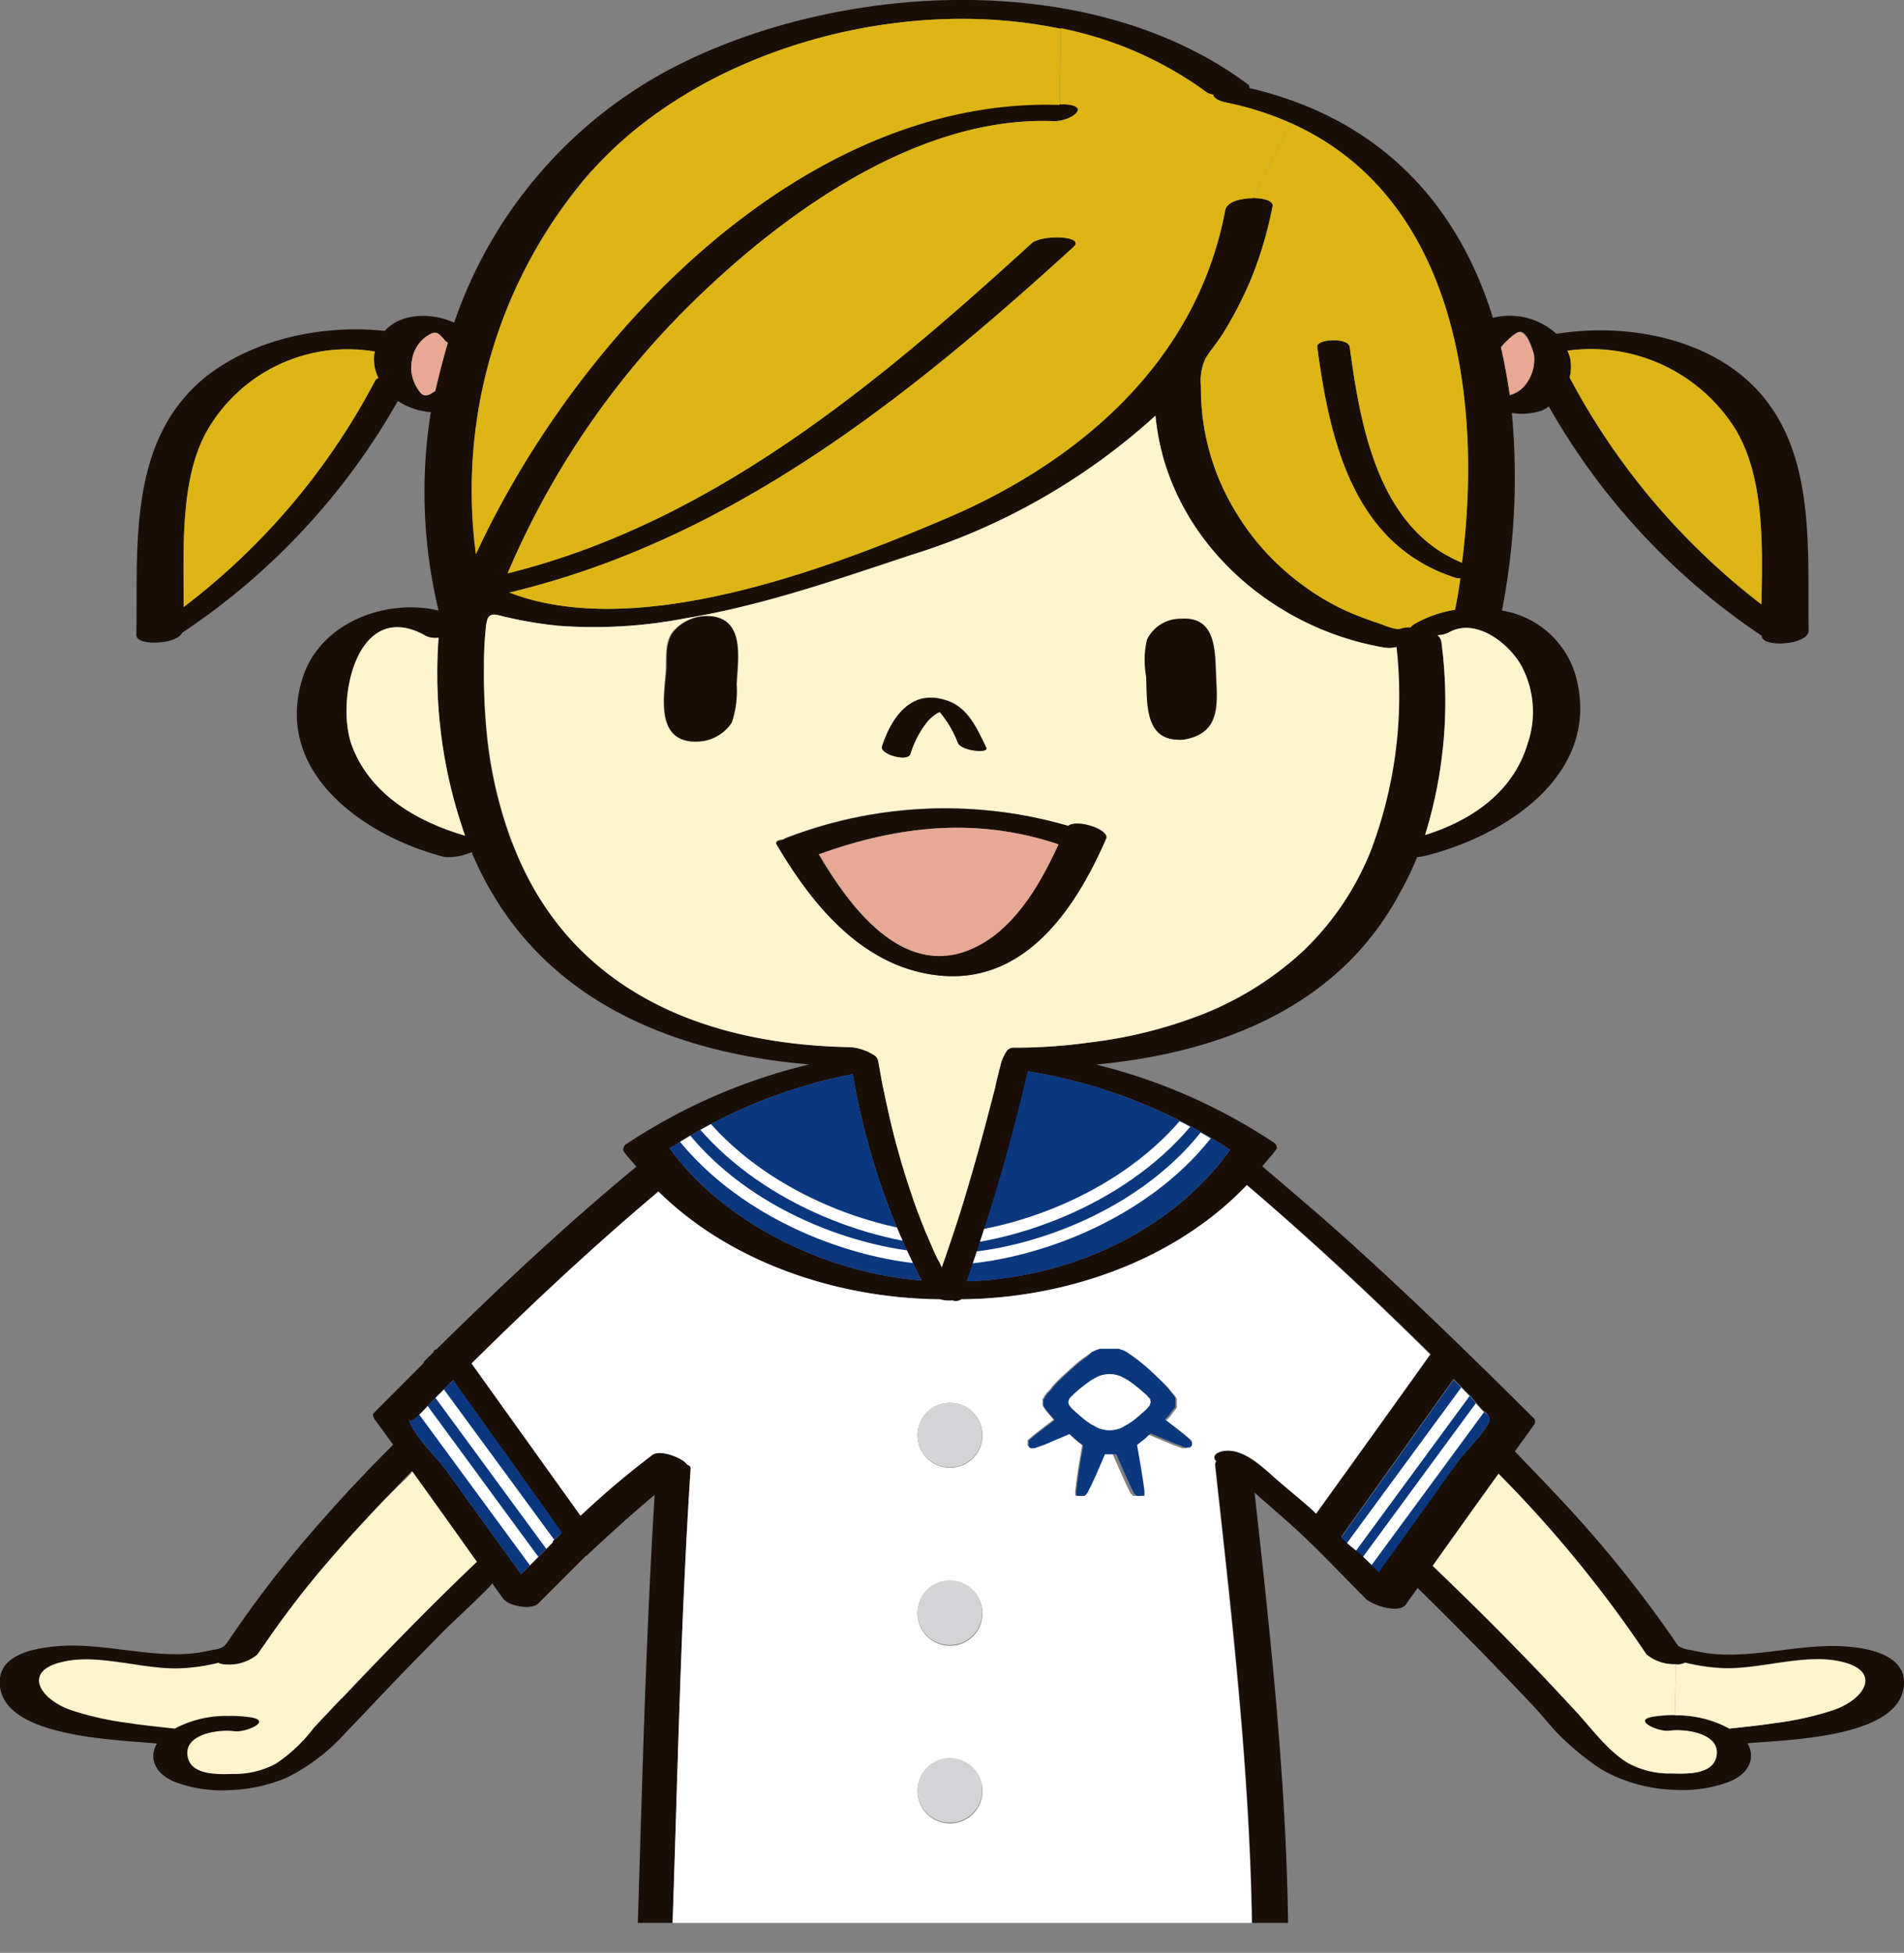 <svg xmlns="http://www.w3.org/2000/svg" xmlns:xlink="http://www.w3.org/1999/xlink" width="150.08" height="153.91" viewBox="0 0 150.08 153.91">
  <rect x="0" y="0" width="150.08" height="153.91" fill="#808080" stroke="none"/>
  <defs>
    <style>
      .a {
        fill: none;
      }

      .b {
        clip-path: url(#a);
      }

      .c {
        fill: #1a0e08;
      }

      .d {
        fill: #fff4cc;
      }

      .e {
        fill: #ddb616;
      }

      .f {
        fill: #e7a994;
      }

      .g {
        fill: #0a377e;
      }

      .h {
        fill: #fff;
      }

      .i {
        fill: #d4d4d6;
      }

      .j {
        clip-path: url(#b);
      }

      .k {
        clip-path: url(#c);
      }

      .l {
        clip-path: url(#d);
      }

      .m {
        clip-path: url(#e);
      }
    </style>
    <clipPath id="a" transform="translate(-2.92 -6.45)">
      <rect class="a" width="156" height="158"/>
    </clipPath>
    <clipPath id="b" transform="translate(-2.92 -6.45)">
      <path class="a" d="M70.14,91.11a55.27,55.27,0,0,0,5.42,16.25c-6.91-.49-15.29-4.14-19.85-10.4A40.16,40.16,0,0,1,70.14,91.11Z"/>
    </clipPath>
    <clipPath id="c" transform="translate(-2.92 -6.45)">
      <path class="a" d="M99.8,97.07c-4.7,6.5-12.73,10.08-20.69,10.36a159.66,159.66,0,0,0,4.82-16.55,1.63,1.63,0,0,0,.35.07A41.27,41.27,0,0,1,99.8,97.07Z"/>
    </clipPath>
    <clipPath id="d" transform="translate(-2.92 -6.45)">
      <path class="a" d="M38.65,115.23c2.86,4,5.72,8,8.56,12-.23.23-.48.44-.72.68,0,0,0,.07,0,.09L44,130.52,38,122.21c-.53-.74-2.84-3-2.84-4,0,.83,1.49-1,1.75-1.26Z"/>
    </clipPath>
    <clipPath id="e" transform="translate(-2.92 -6.45)">
      <path class="a" d="M120.23,118c.21.3.07.56-.21,1a10.92,10.92,0,0,1-.79,1c-.49.6-1.07,1.16-1.52,1.81-2,2.87-4.09,5.73-6.12,8.57,0-.09-1.42-1.42-1.56-1.56a12.25,12.25,0,0,1-1.39-1.19l8.86-12.43c.4.4.77.8,1.17,1.19s.81,1,1.3,1.42A.8.8,0,0,1,120.23,118Z"/>
    </clipPath>
  </defs>
  <title>ki-mvch-mascot-02</title>
  <g class="b">
    <g>
      <g>
        <path class="c" d="M153,139.13c.07-2-2.19-2.63-3.82-2.84-4-.53-7.87,1-11.82.44-.37-.07-.77-.14-1.14-.23a2.41,2.41,0,0,1-1-.32,1.56,1.56,0,0,1-.14-.19,95.33,95.33,0,0,0-7.75-9.85c-1.63-1.81-3.33-3.56-5-5.3l1.51-2.1a.41.41,0,0,0-.07-.56c-5.4-5.37-10.87-10.7-16.59-15.73-.4-.35-4.73-4.07-4.77-4.07.37-.45.76-.86,1.11-1.35a.21.21,0,0,0,0-.26c0-.09-.07-.19-.21-.28a44.47,44.47,0,0,0-14-6.14c9.7-.91,19.18-4.47,24-13.62A22.77,22.77,0,0,0,114.62,74a3.6,3.6,0,0,0,.6-.09c6.22-1.53,13.76-6.28,12-13.82a7.24,7.24,0,0,0-5.91-5.52A54.94,54.94,0,0,0,122.09,39a5.06,5.06,0,0,0,2.42-.21,2.71,2.71,0,0,0,.49-.31,53.29,53.29,0,0,0,16.78,18.07c0,1,3.72.72,3.7-.4-.09-7.12.7-15.5-5.56-20.34-3.91-3-9.45-3.82-14.32-3.05a5.45,5.45,0,0,0-5-1.26c-2.68-8.66-8.61-15.64-19.2-18.11a.3.3,0,0,0-.16-.32C88.85,3.83,68.72,5,55.55,12A35.65,35.65,0,0,0,38.72,31.88c-1.86-.84-4.24-.74-5.47.65C28.34,32,22.8,33.18,19,36.26c-6,5-5.22,13.17-5.33,20.25,0,.88,3.19.74,3.61-.19a53.68,53.68,0,0,0,17-18.27,5.42,5.42,0,0,0,2.6.88,39.85,39.85,0,0,0,.61,15.64c-4.21-1-9.4,1-10.73,5.36C24.43,67.4,31.74,72.42,38,74a4.75,4.75,0,0,0,2.1-.39,24.62,24.62,0,0,0,1.6,3.21c5.33,9.08,15.09,12.69,25,13.52a45.1,45.1,0,0,0-14.46,6.31c-.11.09-.16.16-.16.26a.28.28,0,0,0,0,.28c.31.44.68.81,1,1.21-5.5,4.54-10.71,9.42-15.76,14.4-.14,0-.21.12-.23.21l-.77.77s0,.07,0,.09l-3.93,3.94c-.16.16,0,.35.05.49.49.67,1,1.37,1.46,2,0,.06-2,2-2.15,2.22q-1.1,1.14-2.16,2.31c-1.41,1.55-2.79,3.14-4.11,4.77q-2.43,3-4.57,6.19a2.58,2.58,0,0,1-.33.41,2,2,0,0,1-.9.28c-.37.09-.76.16-1.14.23-3.95.52-7.86-1-11.82-.44-1.63.21-3.89.79-3.82,2.84.12,4.19,8.68,4.42,12.39,4.75-.7,1.19-.1,2.49,1.58,3.09a10.39,10.39,0,0,0,4,.59,12.5,12.5,0,0,0,4.68-1A15.38,15.38,0,0,0,30.17,143c1.48-1.52,2.93-3.09,4.41-4.62,1.18-1.21,2.37-2.43,3.56-3.63.31-.3,3.65-3.42,3.58-3.52.28.42.58.82.86,1.21.42.58,2.19.93,2.75.4l3.77-3.77s.09,0,.12-.07c1.72-1.61,3.49-3.22,5.3-4.73-.72,11.71-1,23.49-1.37,35.22-.26.44.05.86,1.51.86H102a3.52,3.52,0,0,0,2.21-.79c.07,0,.11-.1.16-.14.19-.24.23-.47.09-.65-.11-11.57-1.37-23.19-2.65-34.68,1.12,1,2.23,1.93,3.31,2.93,1.88,1.72,3.65,3.63,5.44,5.42.51.51,2.61,1.23,3.17.47.3-.45.63-.86.93-1.31q4.74,4.65,9.31,9.5c.63.7,1.21,1.44,1.88,2.12a22.81,22.81,0,0,0,2.54,2.16,9.09,9.09,0,0,0,2,1.14,12.5,12.5,0,0,0,4.68,1,10.39,10.39,0,0,0,4-.59c1.68-.6,2.28-1.9,1.59-3.09C144.32,143.55,152.88,143.32,153,139.13ZM139.75,40.35c2.26,3.82,2.1,9.13,2,13.73a55,55,0,0,1-15.11-17.87,3.7,3.7,0,0,0,.07-1.37,2.55,2.55,0,0,0-.25-.75A13.42,13.42,0,0,1,139.75,40.35ZM32.48,36.47A53.83,53.83,0,0,1,17.4,54.29c0-4.53-.3-10,1.79-13.8a12.78,12.78,0,0,1,13.29-6.33,1,1,0,0,0-.07.28,3.38,3.38,0,0,0,.33,1.79A.61.61,0,0,0,32.48,36.47Zm4.75.79c-.72.51-1,.53-1.49-.33a3,3,0,0,1-.35-2.09,2.81,2.81,0,0,1,1-1.77c.81-.61,1-.51,1.51.21a1.15,1.15,0,0,0,.23.18C37.81,34.7,37.49,36,37.23,37.26Zm-6.59,27.9c-1.28-3.51.4-11.75,5.91-8.56a1.82,1.82,0,0,0,.94.11,38.45,38.45,0,0,0,2.09,15.6C35.79,71.21,32.06,69.05,30.64,65.16ZM99.89,97.07c-4.68,6.5-12.71,10.08-20.67,10.36A159.5,159.5,0,0,0,84,90.88a2.39,2.39,0,0,0,.35.07A41.06,41.06,0,0,1,99.89,97.07Zm21.38-63.28c.28-.35,1.19-1.26,1.52-1.19s.6.49.79,1v0a3.88,3.88,0,0,1,.26.88,3.23,3.23,0,0,1-.68,2.31,2.38,2.38,0,0,1-1.23.81c-.19-1.28-.42-2.53-.7-3.77C121.23,33.79,121.27,33.79,121.27,33.79Zm1.56,25.11a7.68,7.68,0,0,1,.52,6.1c-1.14,3.89-4.45,6.12-8.1,7.26A35.56,35.56,0,0,0,116.53,57a.8.8,0,0,0-.31-.49,2,2,0,0,0,.89-.21C119.23,55.09,121.83,57.13,122.83,58.9Zm-73.24-39C58,10.51,73.54,6,86.53,8.72A29,29,0,0,1,98,13.7a1.26,1.26,0,0,0,.56.21c0,.23.32.49,1.16.65a24.43,24.43,0,0,1,4.94,1.59c12.82,5.72,15.19,21.34,13.5,34.65-6.59-2.7-8-10.7-8.85-17-.11-.77-2.65-.65-2.56,0,1,7.49,2.89,15.68,11,18.22a1.51,1.51,0,0,0,.28,0c-.11.83-.25,1.67-.42,2.49a9.31,9.31,0,0,0-3.23,1.14,1,1,0,0,0-.28.25,2,2,0,0,0-.79.1c-.44.14-1.56-.4-2-.52-.68-.23-1.33-.48-2-.76a18.82,18.82,0,0,1-3.63-2.1,19.67,19.67,0,0,1-5.52-6.1,18.62,18.62,0,0,1-2.58-9.63,4.19,4.19,0,0,1,.35-2.17c.39-.65.9-1.23,1.32-1.88a30.46,30.46,0,0,0,2.31-4.47,30.34,30.34,0,0,0,1.67-5.68c.07-.4-.69-.63-1.56-.63s-2,.28-2.16.91C97.26,35,87.88,43,77.05,47.5,68,51.34,53,57,43.07,53.15,60.48,49,74.47,37.82,87.53,25.92c1-.91-2.56-1-3.31-.28-12.06,11-25.14,22-41.29,26A65.88,65.88,0,0,1,56.62,31.16C64,23.69,75,15.54,86,16c1.4,0,3-1.24.77-1.33h-.33c-20.11-.65-37.94,18-46,35.42A38.22,38.22,0,0,1,49.59,19.85Zm-6.31,53a33.84,33.84,0,0,1-2.05-9.1A45.74,45.74,0,0,1,41.07,59a26.41,26.41,0,0,1,.12-2.81c.09-.82.09-1.49,1-1.26a32.54,32.54,0,0,0,4.75.84,37.92,37.92,0,0,0,10-.59c6.1-1,12-3.07,17.83-5A51,51,0,0,0,94,39.21c.86,9.34,8.75,16.69,18,18.27a2.41,2.41,0,0,0,.91,0,34.51,34.51,0,0,1-2,16,22.38,22.38,0,0,1-5.31,7.92A25.31,25.31,0,0,1,98,86.27a35.86,35.86,0,0,1-9.12,2.33,42.73,42.73,0,0,1-6,.42.67.67,0,0,0-.49.14.58.58,0,0,0-.16.19,3.3,3.3,0,0,0-.47,1.16c-.14.53-.28,1.07-.4,1.63-.27,1.07-.55,2.14-.83,3.21-.58,2.14-1.19,4.28-1.84,6.4-.49,1.54-1,3.07-1.54,4.59a3.13,3.13,0,0,0-.3-.61c-.12-.23-.23-.49-.35-.74-.21-.47-.42-1-.63-1.45-.39-1-.77-1.93-1.09-2.93a62.38,62.38,0,0,1-1.72-6c-.21-.91-.4-1.82-.59-2.72-.09-.45-.16-.91-.25-1.38s-.07-.74-.49-.95a4,4,0,0,0-1.77-.58C58.18,88.74,47.63,84.34,43.28,72.82ZM70.14,91.11a55.27,55.27,0,0,0,5.42,16.25c-6.91-.49-15.29-4.14-19.85-10.4A40.16,40.16,0,0,1,70.14,91.11ZM29.85,140.34l-1-10.79c2.07-2.47,4.27-4.84,6.53-7.15q2.55,3.59,5.1,7.14C36.85,133,33.33,136.67,29.85,140.34Zm16.64-12.4s0,.07,0,.09L44,130.52,38,122.21c-.53-.74-2.84-3-2.84-4,0,.83,1.49-1,1.75-1.26l1.72-1.72c2.86,4,5.72,8,8.56,12C47,127.49,46.73,127.7,46.49,127.94Zm60.19-2.19c0-.12-2.54-2.21-2.77-2.42-1.21-1-2.91-2.91-4.68-2.49-.51.14-.74.42-.42.79a.43.43,0,0,0-.09.28c1.33,12.08,2.75,24.32,2.91,36.49H55.92c.42-12.08.65-24.18,1.44-36.24,0-.11-.09-.21-.28-.28-.3-.51-2.14-1.23-2.74-.76a67.6,67.6,0,0,0-5.66,4.79l-8.59-12c4.75-4.7,9.64-9.27,14.73-13.55C60.55,106,69,108.78,77,108.85a2.71,2.71,0,0,0,1,.09.76.76,0,0,0,.7-.09c8.16-.07,16.78-3,22.5-9,5,4.23,9.82,8.72,14.5,13.33Q111.17,119.49,106.68,125.75Zm4.91,4.56c0-.09-1.42-1.42-1.56-1.56a12.25,12.25,0,0,1-1.39-1.19q4.42-6.21,8.86-12.43c.4.4.77.8,1.17,1.19s.81,1,1.3,1.42a.8.8,0,0,1,.26.26c.21.3.07.56-.21,1a10.92,10.92,0,0,1-.79,1c-.49.6-1.07,1.16-1.52,1.81C115.67,124.61,113.62,127.47,111.59,130.31Zm35.92,10.89a24,24,0,0,1-4.66,1.05c-1.21.19-2.4.3-3.61.44a8.64,8.64,0,0,0-4.3-1.05,10.22,10.22,0,0,0-1.68.12c-1.79.28.44,1.23,1.3,1.09,1.15-.16,4,.19,3.66,2-.26,1.49-2.42,1.4-3.52,1.37a6.9,6.9,0,0,1-3.44-.81c-1.65-1-2.86-2.72-4.14-4.1-1.52-1.63-3-3.23-4.57-4.82-2.18-2.25-4.42-4.44-6.7-6.63q2.58-3.63,5.19-7.26a96.49,96.49,0,0,1,11.66,14.24,3.4,3.4,0,0,0,2.33.77,1.5,1.5,0,0,0,.72-.14,15.24,15.24,0,0,0,3.12.44c2.86.07,6.28-1.14,9-.55C151.3,138.08,150,140.32,147.51,141.2Z" transform="translate(-2.92 -6.45)"/>
        <path class="d" d="M147.92,137.39c3.38.69,2.05,2.93-.41,3.81a24,24,0,0,1-4.66,1.05c-1.21.19-2.4.3-3.61.44a8.64,8.64,0,0,0-4.3-1.05l.09-4a1.5,1.5,0,0,0,.72-.14,15.24,15.24,0,0,0,3.12.44C141.73,138,145.15,136.8,147.92,137.39Z" transform="translate(-2.92 -6.45)"/>
        <path class="e" d="M139.76,40.35c2.25,3.82,2.09,9.13,2,13.73a55,55,0,0,1-15.11-17.87,3.7,3.7,0,0,0,.07-1.37,2.55,2.55,0,0,0-.25-.75A13.44,13.44,0,0,1,139.76,40.35Z" transform="translate(-2.92 -6.45)"/>
        <path class="d" d="M134.56,142.85c1.15-.16,4,.19,3.66,2-.26,1.49-2.42,1.4-3.52,1.37a6.9,6.9,0,0,1-3.44-.81c-1.65-1-2.86-2.72-4.14-4.1-1.52-1.63-3-3.23-4.57-4.82-2.18-2.25-4.42-4.44-6.7-6.63q2.58-3.63,5.19-7.26a96.49,96.49,0,0,1,11.66,14.24,3.4,3.4,0,0,0,2.33.77l-.09,4a10.22,10.22,0,0,0-1.68.12C131.47,142,133.7,143,134.56,142.85Z" transform="translate(-2.92 -6.45)"/>
        <path class="f" d="M123.84,34.46a3.22,3.22,0,0,1-.68,2.31,2.38,2.38,0,0,1-1.23.81c-.19-1.28-.42-2.53-.7-3.77,0,0,0,0,0,0,.28-.35,1.19-1.26,1.52-1.19s.6.49.79,1v0A3.88,3.88,0,0,1,123.84,34.46Z" transform="translate(-2.92 -6.45)"/>
        <path class="d" d="M122.83,58.9a7.68,7.68,0,0,1,.52,6.1c-1.14,3.89-4.45,6.12-8.1,7.26A35.56,35.56,0,0,0,116.53,57a.8.8,0,0,0-.31-.49,2,2,0,0,0,.89-.21C119.23,55.09,121.83,57.13,122.83,58.9Z" transform="translate(-2.92 -6.45)"/>
        <path class="g" d="M120.23,118c.21.3.07.56-.21,1a10.92,10.92,0,0,1-.79,1c-.49.6-1.07,1.16-1.52,1.81-2,2.87-4.09,5.73-6.12,8.57,0-.09-1.42-1.42-1.56-1.56a12.25,12.25,0,0,1-1.39-1.19l8.86-12.43c.4.4.77.8,1.17,1.19s.81,1,1.3,1.42A.8.8,0,0,1,120.23,118Z" transform="translate(-2.92 -6.45)"/>
        <path class="e" d="M104.66,16.15c12.82,5.72,15.19,21.34,13.5,34.65-6.59-2.7-8-10.7-8.85-17-.11-.77-2.65-.65-2.56,0,1,7.49,2.89,15.68,11,18.22a1.51,1.51,0,0,0,.28,0c-.11.83-.25,1.67-.42,2.49a9.31,9.31,0,0,0-3.23,1.14,1,1,0,0,0-.28.25,2,2,0,0,0-.79.1c-.44.14-1.56-.4-2-.52-.68-.23-1.33-.48-2-.76a18.82,18.82,0,0,1-3.63-2.1,19.67,19.67,0,0,1-5.52-6.1,18.62,18.62,0,0,1-2.58-9.63,4.19,4.19,0,0,1,.35-2.17c.39-.65.9-1.23,1.32-1.88a30.46,30.46,0,0,0,2.31-4.47,30.34,30.34,0,0,0,1.67-5.68c.07-.4-.69-.63-1.56-.63Z" transform="translate(-2.92 -6.45)"/>
        <path class="h" d="M115.64,113.2q-4.47,6.28-9,12.55c0-.12-2.54-2.21-2.77-2.42-1.21-1-2.91-2.91-4.68-2.49-.51.14-.74.42-.42.79a.43.43,0,0,0-.09.28c1.33,12.08,2.75,24.32,2.91,36.49H55.92c.42-12.08.65-24.18,1.44-36.24,0-.11-.09-.21-.28-.28-.3-.51-2.14-1.23-2.74-.76a69.56,69.56,0,0,0-5.66,4.79l-8.59-12c4.75-4.7,9.64-9.27,14.73-13.55C60.55,106,69,108.78,77,108.85a2.71,2.71,0,0,0,1,.09.76.76,0,0,0,.7-.09c8.16-.07,16.78-3,22.5-9C106.17,104.1,111,108.59,115.64,113.2Zm-18.76,7v0l0-.07,0-.1-.07-.07-.42-.37-.53-.42-1-.77.33-.35.21-.3.21-.25.07-.1,0-.14,0-.09v-.23l0-.14,0-.1-.07-.14-.21-.25-.21-.26-.23-.28-.35-.35-.4-.39-.44-.42-.49-.44-.51-.42-.47-.35-.48-.33-.28-.14-.33-.11-.19,0-.18,0-.19,0-.18,0-.19,0-.19,0-.16,0-.19,0-.32.11L89,113l-.47.33-.49.35-.49.42-.49.44-.46.42-.4.39-.32.35-.21.28-.26.26-.18.25-.07.14-.07.1,0,.14,0,.09,0,.14,0,.09.07.14.07.1.18.25.26.3.3.35-1,.77-.54.42-.44.37-.07.07,0,.1,0,.07v0l0,.14,0,.09.07.1.09.09.07,0h.16l.07,0,.75-.26.79-.34,1.23-.52.54.49.53.42-.3,1.75-.14,1-.11.87v.11l0,.14,0,.07.07.07.07,0,.05,0,.14,0,.11,0h.1l0,0,.1,0,.09-.05.07-.07.07-.09.33-.65.39-.84.68-1.58.18,0h.35l.16,0,.7,1.58.38.84.32.65.09.09.07.07.07.05.1,0,.07,0h.07l.14,0,.14,0,0,0,.07,0,0-.07,0-.07,0-.14V124l-.12-.87-.16-1-.3-1.75.56-.44.51-.47,1.23.52.82.34.72.26.09,0h.16l.05,0,.12-.09.07-.1,0-.09Zm-16.52-.6a2.56,2.56,0,1,0-2.56,2.53A2.55,2.55,0,0,0,80.36,119.56Zm0,14a2.56,2.56,0,1,0-2.56,2.56A2.55,2.55,0,0,0,80.36,133.55Zm0,14a2.56,2.56,0,1,0-2.56,2.56A2.55,2.55,0,0,0,80.36,147.56Z" transform="translate(-2.92 -6.45)"/>
        <path class="d" d="M113,57.44a34.51,34.51,0,0,1-2,16,22.38,22.38,0,0,1-5.31,7.92A25.31,25.31,0,0,1,98,86.27a35.86,35.86,0,0,1-9.12,2.33,42.73,42.73,0,0,1-6,.42.67.67,0,0,0-.49.14.58.58,0,0,0-.16.19,3.3,3.3,0,0,0-.47,1.16c-.14.54-.28,1.07-.39,1.63l-.84,3.21c-.58,2.14-1.19,4.28-1.84,6.4-.49,1.54-1,3.07-1.54,4.59a3.13,3.13,0,0,0-.3-.61c-.12-.23-.23-.49-.35-.74-.21-.47-.42-1-.63-1.45-.39-1-.77-1.93-1.09-2.93a62.38,62.38,0,0,1-1.72-6c-.21-.91-.4-1.82-.59-2.72-.09-.45-.16-.91-.25-1.38s-.07-.74-.49-.95a4,4,0,0,0-1.77-.58c-11.75-.19-22.3-4.59-26.65-16.11a33.84,33.84,0,0,1-2.05-9.1A45.74,45.74,0,0,1,41.07,59a26.41,26.41,0,0,1,.12-2.81c.09-.82.09-1.49,1-1.26a32.54,32.54,0,0,0,4.75.84,37.92,37.92,0,0,0,10-.59c6.1-1,12-3.07,17.83-5A51,51,0,0,0,94,39.21c.86,9.34,8.75,16.69,18,18.27A2.41,2.41,0,0,0,113,57.44Zm-16.76,7.3c2.81-.48,2.67-2.56,2.56-4.86-.1-2,.07-4.86-2.82-4.66a2.91,2.91,0,0,0-2.58,1.66,7,7,0,0,0-.07,2.88c.09,2-.16,4.94,2.54,5a.53.53,0,0,0,.2,0h.17Zm-6.12,7.8c.28-.7-2.24-1.56-3-1a34.76,34.76,0,0,0-22.28.95,2,2,0,0,0-.21.12c-.37,0-.6.14-.49.35C67,77.87,71,82.74,77,83.34,83.76,84,87.74,78,90.09,72.54ZM78.43,65c.32.63,2.49.84,2.23.35-.81-1.63-1.51-3.35-3.47-3.81-2.56-.66-4,1.56-4.72,3.72-.21.6,2,1.26,2.23.6a7.81,7.81,0,0,1,1.21-2.39,3,3,0,0,1,.75-.72,1,1,0,0,1,.37-.19A8.46,8.46,0,0,1,78.43,65ZM61,60.44c.09-2,.74-5.33-2.28-5.4A3.46,3.46,0,0,0,56,56.16c-.7.81-.56,2-.61,3-.11,2-.83,5.47,2,5.73,0,0,0,0,.12,0h0a.23.23,0,0,0,.12,0,3.29,3.29,0,0,0,2.89-1.49A7.37,7.37,0,0,0,61,60.44Z" transform="translate(-2.92 -6.45)"/>
        <path class="e" d="M104.66,16.15l-3,5.93c-1,0-2,.28-2.16.91C97.26,35,87.88,43,77.05,47.5,68,51.34,53,57,43.07,53.15,60.48,49,74.47,37.82,87.53,25.92c1-.91-2.56-1-3.31-.28-12.06,11-25.14,22-41.29,26A65.88,65.88,0,0,1,56.62,31.16C64,23.69,75,15.54,86,16c1.4,0,3-1.24.77-1.33h-.33l.1-6A29,29,0,0,1,98,13.7a1.26,1.26,0,0,0,.56.21c0,.23.32.49,1.16.65A24.43,24.43,0,0,1,104.66,16.15Z" transform="translate(-2.92 -6.45)"/>
        <path class="c" d="M98.77,59.88c.11,2.3.25,4.38-2.56,4.86H96a.53.53,0,0,1-.2,0c-2.7,0-2.45-3-2.54-5a7,7,0,0,1,.07-2.88A2.91,2.91,0,0,1,96,55.22C98.84,55,98.67,57.85,98.77,59.88Z" transform="translate(-2.92 -6.45)"/>
        <path class="g" d="M96.88,120.12v0l0,.14,0,.09-.07.1-.12.09-.05,0h-.16l-.09,0-.72-.26-.82-.34-1.23-.52-.51.47-.56.44.3,1.75.16,1,.12.87v.11l0,.14,0,.07,0,.07-.07,0,0,0-.14,0-.14,0h-.07l-.07,0-.1,0-.07-.05-.07-.07-.09-.09-.32-.65-.38-.84-.7-1.58-.16,0H90.2l-.18,0-.68,1.58-.39.84-.33.65-.07.09-.07.07-.09.05-.1,0,0,0h-.1l-.11,0-.14,0-.05,0-.07,0-.07-.07,0-.07,0-.14V124l.11-.87.14-1,.3-1.75-.53-.42-.54-.49-1.23.52-.79.34-.75.26-.07,0h-.16l-.07,0-.09-.09-.07-.1,0-.09,0-.14v0l0-.07,0-.1.07-.07.44-.37.54-.42,1-.77-.3-.35-.26-.3-.18-.25-.07-.1-.07-.14,0-.09,0-.14,0-.09,0-.14.07-.1.07-.14.18-.25.26-.26.21-.28.32-.35.4-.39.46-.42.49-.44.49-.42.49-.35L89,113l.3-.14.32-.11.19,0,.16,0,.19,0,.19,0,.18,0,.19,0,.18,0,.19,0,.33.11.28.14.48.33.47.35.51.42.49.44.44.42.4.39.35.35.23.28.21.26.21.25.07.14,0,.1,0,.14v.23l0,.09,0,.14-.07.1-.21.25-.21.3-.33.35,1,.77.53.42.42.37.07.07,0,.1ZM93.62,117l0-.12,0-.16-.14-.14-.14-.16-.51-.44-.47-.38-.44-.32-.46-.26-.21-.09-.24-.07-.25,0-.3,0-.28,0-.26,0-.23.07-.21.09-.47.26-.44.32-.47.38-.51.44-.16.16-.12.14-.07.16,0,.12,0,.14.07.14.12.16.16.17L88,118l.47.39.44.31.47.25.21.09.23.07.26,0,.28,0,.3,0,.25,0,.24-.07.21-.09.46-.25.44-.31.47-.39.51-.44.14-.17.14-.16,0-.14Z" transform="translate(-2.92 -6.45)"/>
        <polygon class="h" points="90.66 110.38 90.7 110.5 90.66 110.64 90.61 110.78 90.47 110.94 90.33 111.1 89.82 111.55 89.35 111.94 88.91 112.24 88.44 112.5 88.23 112.59 88 112.66 87.75 112.71 87.44 112.73 87.17 112.71 86.91 112.66 86.68 112.59 86.47 112.5 86 112.24 85.56 111.94 85.09 111.55 84.58 111.1 84.42 110.94 84.3 110.78 84.23 110.64 84.21 110.5 84.23 110.38 84.3 110.22 84.42 110.08 84.58 109.92 85.09 109.47 85.56 109.1 86 108.78 86.47 108.52 86.68 108.43 86.91 108.36 87.17 108.31 87.44 108.29 87.75 108.31 88 108.36 88.23 108.43 88.44 108.52 88.91 108.78 89.35 109.1 89.82 109.47 90.33 109.92 90.47 110.08 90.61 110.22 90.66 110.38"/>
        <path class="g" d="M99.89,97.07c-4.68,6.5-12.71,10.08-20.67,10.36A159.5,159.5,0,0,0,84,90.88a2.39,2.39,0,0,0,.35.07A41.06,41.06,0,0,1,99.89,97.07Z" transform="translate(-2.92 -6.45)"/>
        <path class="c" d="M87.11,71.54c.74-.56,3.26.3,3,1C87.74,78,83.76,84,77,83.34,71,82.74,67,77.87,64.13,73c-.11-.21.12-.3.49-.35a2,2,0,0,1,.21-.12A34.76,34.76,0,0,1,87.11,71.54Zm-7.8,9.75c3.42-1.39,5.54-5,7-8.31-6.42-2.14-12.61-1.46-18.87.8C69.86,77.87,74,83.5,79.31,81.29Z" transform="translate(-2.92 -6.45)"/>
        <path class="e" d="M86.53,8.72l-.1,6c-20.11-.65-37.94,18-46,35.42a38.22,38.22,0,0,1,9.17-30.25C58,10.51,73.54,6,86.53,8.72Z" transform="translate(-2.92 -6.45)"/>
        <path class="f" d="M86.36,73c-1.51,3.31-3.63,6.92-7,8.31C74,83.5,69.86,77.87,67.49,73.78,73.75,71.52,79.94,70.84,86.36,73Z" transform="translate(-2.92 -6.45)"/>
        <path class="c" d="M80.66,65.37c.26.49-1.91.28-2.23-.35A8.46,8.46,0,0,0,77,62.58a1,1,0,0,0-.37.19,3,3,0,0,0-.75.72,7.81,7.81,0,0,0-1.21,2.39c-.21.66-2.44,0-2.23-.6.7-2.16,2.16-4.38,4.72-3.72C79.15,62,79.85,63.74,80.66,65.37Z" transform="translate(-2.92 -6.45)"/>
        <path class="i" d="M77.8,117a2.55,2.55,0,1,1-2.56,2.56A2.55,2.55,0,0,1,77.8,117Z" transform="translate(-2.92 -6.45)"/>
        <path class="i" d="M77.8,131a2.55,2.55,0,1,1-2.56,2.54A2.55,2.55,0,0,1,77.8,131Z" transform="translate(-2.92 -6.45)"/>
        <path class="i" d="M77.8,145a2.55,2.55,0,1,1-2.56,2.54A2.55,2.55,0,0,1,77.8,145Z" transform="translate(-2.92 -6.45)"/>
        <path class="g" d="M70.14,91.11a55.27,55.27,0,0,0,5.42,16.25c-6.91-.49-15.29-4.14-19.85-10.4A40.16,40.16,0,0,1,70.14,91.11Z" transform="translate(-2.92 -6.45)"/>
        <path class="c" d="M58.69,55c3,.07,2.37,3.35,2.28,5.4a7.37,7.37,0,0,1-.37,3,3.29,3.29,0,0,1-2.89,1.49.23.23,0,0,1-.12,0h0c-.07,0-.1,0-.12,0-2.88-.26-2.16-3.7-2-5.73,0-1-.09-2.21.61-3A3.46,3.46,0,0,1,58.69,55Z" transform="translate(-2.92 -6.45)"/>
        <path class="g" d="M38.65,115.23c2.86,4,5.72,8,8.56,12-.23.23-.48.44-.72.68,0,0,0,.07,0,.09L44,130.52,38,122.21c-.53-.74-2.84-3-2.84-4,0,.83,1.49-1,1.75-1.26Z" transform="translate(-2.92 -6.45)"/>
        <path class="f" d="M38,33.28a1.15,1.15,0,0,0,.23.18c-.37,1.24-.69,2.52-1,3.8-.72.51-1,.53-1.49-.33a3,3,0,0,1-.35-2.09,2.81,2.81,0,0,1,1-1.77C37.25,32.46,37.39,32.56,38,33.28Z" transform="translate(-2.92 -6.45)"/>
        <path class="d" d="M37.49,56.71a38.45,38.45,0,0,0,2.09,15.6c-3.79-1.1-7.52-3.26-8.94-7.15-1.28-3.51.4-11.75,5.91-8.56A1.82,1.82,0,0,0,37.49,56.71Z" transform="translate(-2.92 -6.45)"/>
        <path class="e" d="M32.74,36.23a.61.61,0,0,0-.26.24A53.83,53.83,0,0,1,17.4,54.29c0-4.53-.3-10,1.79-13.8a12.78,12.78,0,0,1,13.29-6.33,1,1,0,0,0-.07.28A3.38,3.38,0,0,0,32.74,36.23Z" transform="translate(-2.92 -6.45)"/>
        <path class="g" d="M99.8,97.07c-4.7,6.5-12.73,10.08-20.69,10.36a159.66,159.66,0,0,0,4.82-16.55,1.63,1.63,0,0,0,.35.07A41.27,41.27,0,0,1,99.8,97.07Z" transform="translate(-2.92 -6.45)"/>
        <g class="j">
          <g>
            <path class="h" d="M76,106.1c-6.54-.46-15.33-3.91-20.2-10.59l.76-.55c4.69,6.44,13.18,9.77,19.51,10.21Z" transform="translate(-2.92 -6.45)"/>
            <path class="h" d="M77.17,104.65c-6.55-.46-15.34-3.92-20.2-10.6l.75-.54c4.69,6.43,13.18,9.76,19.51,10.21Z" transform="translate(-2.92 -6.45)"/>
          </g>
        </g>
        <g class="k">
          <g>
            <path class="h" d="M78.66,106.1c6.55-.46,15.33-3.91,20.2-10.59L98.1,95c-4.69,6.44-13.18,9.77-19.51,10.21Z" transform="translate(-2.92 -6.45)"/>
            <path class="h" d="M77.49,104.65c6.55-.46,15.34-3.92,20.2-10.6l-.75-.54c-4.69,6.43-13.18,9.76-19.51,10.21Z" transform="translate(-2.92 -6.45)"/>
          </g>
        </g>
        <g class="l">
          <g>
            <polygon class="h" points="43.47 122.63 33.68 109.29 34.43 108.74 44.22 122.08 43.47 122.63"/>
            <polygon class="h" points="42.16 123.9 32.37 110.57 33.12 110.01 42.91 123.35 42.16 123.9"/>
          </g>
        </g>
        <g class="m">
          <g>
            <polygon class="h" points="106.56 122.66 116.35 109.33 115.6 108.78 105.81 122.11 106.56 122.66"/>
            <polygon class="h" points="107.79 123.79 117.59 110.46 116.84 109.9 107.04 123.24 107.79 123.79"/>
          </g>
        </g>
      </g>
      <path class="d" d="M40.51,129.54Q38,126,35.41,122.4c.07.09-1.07,1.14-1.16,1.23-.57.56-1.13,1.12-1.68,1.7l-.52.56c-.94,1-1.86,2-2.77,3.06a72.53,72.53,0,0,0-5.1,6.5c-.33.47-.65.94-1,1.42a3.51,3.51,0,0,1-2.43.76,1.37,1.37,0,0,1-.62-.13,15.24,15.24,0,0,1-3.12.44c-2.86.07-6.28-1.14-9-.55-3.38.69-2,2.93.42,3.81a23.89,23.89,0,0,0,4.65,1.05c1.21.19,2.4.3,3.61.44a8.62,8.62,0,0,1,4.24-1,9.77,9.77,0,0,1,1.74.11c1.79.28-.44,1.23-1.3,1.09-1.14-.16-4,.19-3.66,2,.26,1.49,2.42,1.4,3.52,1.37a6.9,6.9,0,0,0,3.44-.81,12.38,12.38,0,0,0,3-2.84C31.86,138.15,36.1,133.74,40.51,129.54Z" transform="translate(-2.92 -6.45)"/>
    </g>
  </g>
</svg>

